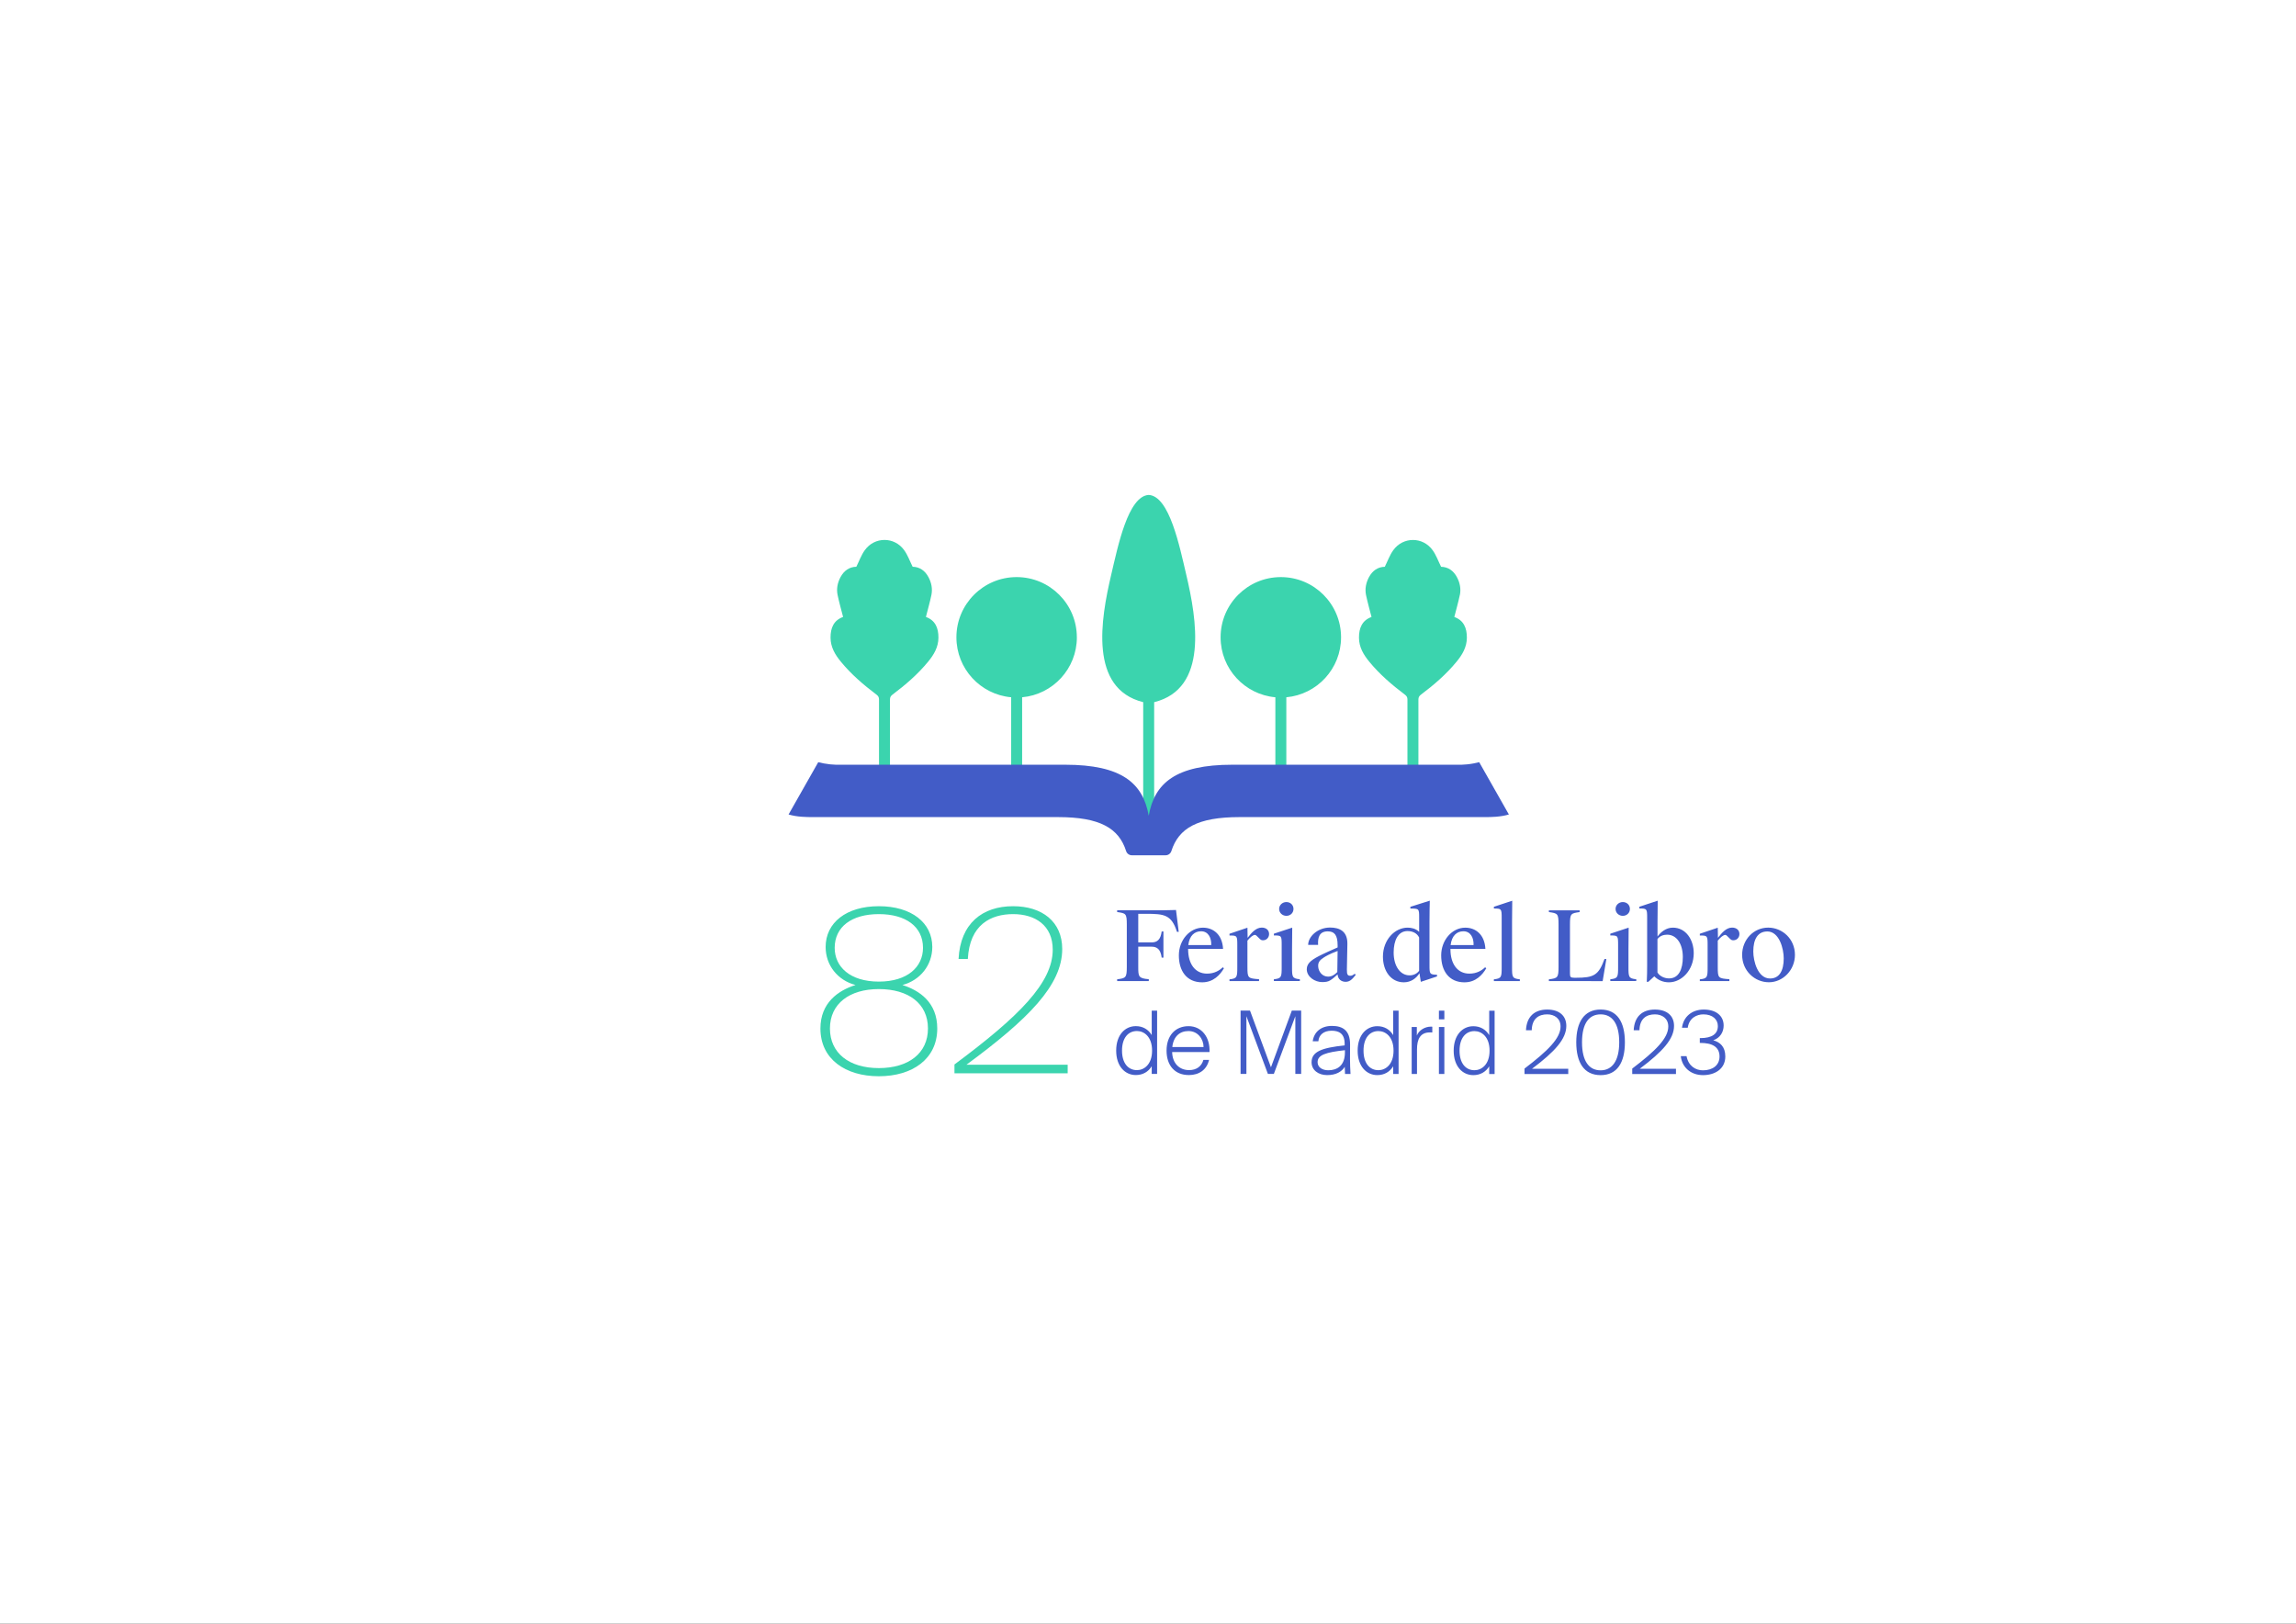 <?xml version="1.0" encoding="UTF-8"?>
<!DOCTYPE svg PUBLIC '-//W3C//DTD SVG 1.0//EN'
          'http://www.w3.org/TR/2001/REC-SVG-20010904/DTD/svg10.dtd'>
<svg data-name="Capa 1" height="595.28" viewBox="0 0 841.89 595.28" width="841.89" xmlns="http://www.w3.org/2000/svg" xmlns:xlink="http://www.w3.org/1999/xlink"
><rect x="0" y="0" width="841.89" height="595.28" fill="#333333" stroke="none"/><defs
  ><clipPath id="a"
    ><path d="M0 0H841.89V595.28H0z" fill="none"
    /></clipPath
    ><clipPath id="b"
    ><path d="M0 0H841.89V595.28H0z" fill="none"
    /></clipPath
  ></defs
  ><g clip-path="url(#a)"
  ><path d="M0 0H841.89V595.28H0z" fill="#fff"
    /><g clip-path="url(#b)"
    ><path d="M339.51,226.18c.68-2.7,1.45-5.34,2.01-8.03,.47-2.27,.03-4.49-1.06-6.54-1.28-2.43-3.29-3.78-5.82-3.83-1.05-2.11-1.8-4.27-3.08-6.05-1.82-2.54-4.53-3.79-7.24-3.78-2.71,0-5.42,1.24-7.24,3.78-1.28,1.78-2.03,3.94-3.08,6.05-2.53,.05-4.53,1.4-5.82,3.83-1.08,2.05-1.53,4.27-1.05,6.54,.56,2.68,1.32,5.33,2.01,8.03-3.45,1.24-4.62,4.04-4.6,7.61,.02,3.47,1.67,6.23,3.77,8.78,3.83,4.67,8.31,8.49,13.1,12.11,.63,.47,.9,.96,.9,1.76v34.28h4.02v-34.28c0-.8,.28-1.28,.9-1.76,4.79-3.61,9.27-7.44,13.1-12.11,2.1-2.55,3.75-5.32,3.77-8.78,.02-3.57-1.15-6.37-4.6-7.61m55.35,7.47c0-12.2-9.89-22.08-22.08-22.08s-22.08,9.89-22.08,22.08c0,11.52,8.82,20.97,20.08,21.98v35.09h4.02v-35.09c11.25-1.02,20.07-10.46,20.07-21.98m40.13-22.86c-2.47-10.5-6.19-28.91-13.78-29.34-7.59,.42-11.31,18.83-13.78,29.34-3.83,16.27-8.16,41.66,11.75,46.63v45.96h4.02v-45.95c19.95-4.95,15.61-30.36,11.79-46.64m56.74,22.86c0-12.2-9.89-22.08-22.08-22.08s-22.09,9.89-22.09,22.08c0,11.52,8.82,20.97,20.08,21.98v35.09h4.02v-35.09c11.25-1.02,20.07-10.46,20.07-21.98m43.56-15.49c.47-2.27,.03-4.49-1.06-6.54-1.28-2.43-3.29-3.78-5.82-3.83-1.05-2.11-1.8-4.27-3.08-6.05-1.82-2.54-4.53-3.79-7.24-3.78-2.71,0-5.42,1.24-7.24,3.78-1.28,1.78-2.03,3.94-3.08,6.05-2.53,.05-4.53,1.4-5.82,3.83-1.08,2.05-1.53,4.27-1.06,6.54,.56,2.68,1.32,5.33,2.01,8.03-3.44,1.24-4.62,4.04-4.6,7.61,.02,3.47,1.67,6.23,3.77,8.78,3.83,4.67,8.31,8.49,13.1,12.11,.63,.47,.9,.96,.9,1.76v34.28h4.02v-34.28c0-.8,.28-1.29,.9-1.76,4.8-3.61,9.27-7.44,13.1-12.11,2.1-2.55,3.75-5.32,3.77-8.78,.02-3.57-1.15-6.37-4.6-7.61,.68-2.7,1.45-5.34,2.01-8.03" fill="#3bd4ae"
      /><path d="M553.27,298.6l-10.88-19.17c-1.27,.32-2.72,.62-4.37,.79-.73,.08-1.42,.12-2.08,.14h-84.06c-20.76,0-28.57,6.73-30.67,18.7-2.11-11.96-9.91-18.7-30.67-18.7h-84.06c-.66-.02-1.36-.07-2.08-.14-1.64-.17-3.1-.46-4.37-.79l-10.88,19.17c3.15,.93,6.46,.96,8.87,.96h89.87c15.48,0,22.36,4.08,25.03,12.46,.29,.92,1.15,1.54,2.12,1.54h12.35c.96,0,1.82-.62,2.12-1.54,2.67-8.38,9.55-12.46,25.03-12.46h89.87c2.41,0,5.73-.03,8.87-.96" fill="#425cc7"
      /><path d="M371.49,332.23c-11.21,0-19.34,6.23-20.01,19.34h3.4c.66-12.62,8.47-16.44,16.6-16.44s14.53,4.15,14.53,13.03c0,12.2-12.45,24.57-36.03,42.09v3.24h41.51v-3.15h-37.11c22.66-16.68,35.11-29.14,35.11-42.42,0-10.04-7.39-15.69-18.01-15.69m-33.04,15.27c0,6.89-5.56,12.37-16.19,12.37s-16.19-5.48-16.19-12.37c0-7.72,6.23-12.37,16.19-12.37s16.19,4.65,16.19,12.37m-16.19,15.11c10.87,0,18.01,5.31,18.01,14.44s-7.14,14.53-18.01,14.53-17.93-5.48-17.93-14.53,7.14-14.44,17.93-14.44m0-30.38c-11.95,0-19.51,6.06-19.51,14.94,0,6.64,4.32,12.2,10.96,13.95-6.31,1.99-12.87,6.48-12.87,15.94,0,11.21,9.13,17.51,21.42,17.51s21.42-6.31,21.42-17.51c0-9.55-6.48-13.95-12.78-15.94,6.56-1.74,10.96-7.3,10.96-13.95,0-8.88-7.64-14.94-19.59-14.94" fill="#3bd4ae"
      /><path d="M648.36,340.08c-5.37,0-9.56,4.44-9.56,9.98,0,5.9,4.65,10.05,9.81,10.05s9.55-4.47,9.55-10.05c0-5.87-4.65-9.98-9.8-9.98m-.36,1.4c4.44,0,6.05,6.37,6.05,9.88,0,4.54-1.61,7.37-5.01,7.37-4.51,0-6.15-6.37-6.15-9.91,0-4.54,1.68-7.33,5.12-7.33m-24.8,18.18h10.91v-.68c-4.11-.29-4.26-.43-4.26-4.47v-9.66c.97-1.25,2.11-2.11,2.72-2.11,.25,0,.39,.07,.64,.32l1.14,1.11c.47,.43,.68,.54,1.22,.54,1.32,0,2.22-1.04,2.22-2.29,0-1.43-1.07-2.36-2.68-2.36-2.22,0-3.86,2.04-5.19,3.76l-.07-3.72-6.58,2.22v.64c2.79,0,2.86,.04,2.86,3.54v8.02c0,3.65-.04,4.22-2.86,4.51v.64h-.07Zm-11.2-.97c-1.68,0-3.43-.79-4.26-2.18v-12.24c.82-1.11,2.15-1.61,3.54-1.61,3.44,0,5.76,3.29,5.76,8.19,0,4.47-1.47,7.84-5.05,7.84m-5.4-.75c1.25,1.25,3.08,2.18,5.33,2.18,4.76,0,9.12-4.54,9.12-10.66,0-5.05-2.93-9.38-7.66-9.38-2.58,0-4.51,1.75-5.62,3.26v-5.3c0-3.68,.03-5.94,.07-7.84l-6.73,2.22v.64c2.79,0,2.86,.07,2.86,3.51v17.25c0,2.04-.03,4.08-.14,6.12h.57l2.22-2.04-.03,.04Zm-11.56-22.19c1.47,0,2.61-1.07,2.61-2.54s-1.14-2.51-2.61-2.51-2.65,1.11-2.65,2.51c0,1.47,1.22,2.54,2.65,2.54m2.08,12.17c0-3.69,.04-5.94,.07-7.84l-6.73,2.22v.64c2.83,0,2.86,.07,2.86,3.61v7.94c0,3.65-.04,4.22-2.86,4.51v.64h9.52v-.64c-2.83-.29-2.86-.86-2.86-4.51v-6.58Zm-29.23,11.74h11.99c2,0,5.3,.04,7.77,.04l1.36-8.12h-.68c-2.18,6.01-3.97,6.87-10.48,6.87h-.61c-1.4,0-1.57-.32-1.57-1.61v-17.89c0-4.04,.32-4.12,3.54-4.58v-.64h-11.27v.64c3.22,.46,3.54,.54,3.54,4.58v15.49c0,3.97-.32,4.19-3.54,4.58v.64h-.04Zm-17.26-5.15c0,3.65-.04,4.22-2.86,4.51v.64h9.52v-.64c-2.83-.29-2.86-.86-2.86-4.51v-16.46c0-3.68,.04-5.94,.07-7.84l-6.73,2.22v.64c2.79,0,2.86,.07,2.86,3.51v17.93Zm-14.03-13.1c2.58,0,3.83,2.33,3.72,5.05h-8.41c.43-3.54,2.36-5.05,4.69-5.05m.47,18.71c4.01,0,6.51-2.72,7.91-5.15l-.43-.36c-1.18,1.15-3.04,2.33-5.76,2.33-4.4,0-6.94-3.61-6.94-8.91v-.18h12.81c-.29-5.22-3.54-7.76-7.37-7.76-4.87,0-8.84,4.58-8.84,10.16s2.76,9.88,8.59,9.88h.04Zm-20.93-18.79c1.82,0,3.47,.79,4.22,2.36v12.2c-.82,1.11-2.11,1.68-3.51,1.68-3.43,0-5.83-3.4-5.83-8.37,0-4.44,1.61-7.87,5.08-7.87h.04Zm4.22,.29c-1.29-1.25-2.93-1.54-4.22-1.54-4.69,0-9.05,4.44-9.05,10.63,0,5.26,2.93,9.41,7.66,9.41,2.61,0,4.58-1.47,5.73-3.33l.5,3.15,5.94-1.97v-.61c-2.72-.11-2.76-.25-2.76-3.58v-15.75c0-3.68,.07-5.94,.11-7.84l-7.12,2.25v.64c3.18,0,3.22,.04,3.22,3.36v5.15Zm-29.89,15.67c.14,1.82,1.5,2.65,2.97,2.65,1.75,0,2.72-1.39,3.68-2.58l-.36-.36c-.54,.39-1,.72-1.57,.72-.97,0-1.36-.32-1.32-2.33l.18-9.27c.11-4.79-2.97-6.08-6.33-6.08-4.62,0-8.05,3.36-8.05,6.37h3.65c-.18-2.75,.47-4.97,3.54-4.97,2.4,0,3.61,1.32,3.61,5.08v.82c-2.68,1.15-4.58,2.04-5.55,2.51-3.76,1.82-5.76,3.15-5.76,5.47,0,2.83,3.01,4.72,5.65,4.72,1.25,0,2.18-.14,3-.68,.9-.54,1.75-1.32,2.58-2.08h.07Zm-.11-.93c-.97,1-2.04,1.68-3.36,1.68-2.18,0-3.54-1.86-3.65-3.69-.11-1.54,.57-2.4,2.11-3.36,.61-.39,2-1.25,5.01-2.36l-.11,7.73Zm-18.68-20.61c1.47,0,2.61-1.07,2.61-2.54s-1.15-2.51-2.61-2.51-2.65,1.11-2.65,2.51c0,1.47,1.22,2.54,2.65,2.54m2.08,12.17c0-3.69,.04-5.94,.07-7.84l-6.73,2.22v.64c2.83,0,2.86,.07,2.86,3.61v7.94c0,3.65-.04,4.22-2.86,4.51v.64h9.52v-.64c-2.83-.29-2.86-.86-2.86-4.51v-6.58Zm-23.01,11.74h10.91v-.68c-4.11-.29-4.26-.43-4.26-4.47v-9.66c.97-1.25,2.11-2.11,2.72-2.11,.25,0,.39,.07,.64,.32l1.14,1.11c.46,.43,.68,.54,1.22,.54,1.32,0,2.22-1.04,2.22-2.29,0-1.43-1.07-2.36-2.68-2.36-2.22,0-3.87,2.04-5.19,3.76l-.07-3.72-6.58,2.22v.64c2.79,0,2.86,.04,2.86,3.54v8.02c0,3.65-.04,4.22-2.86,4.51v.64h-.07Zm-10.34-18.25c2.58,0,3.83,2.33,3.72,5.05h-8.41c.43-3.54,2.36-5.05,4.69-5.05m.47,18.71c4.01,0,6.51-2.72,7.91-5.15l-.43-.36c-1.18,1.15-3.04,2.33-5.76,2.33-4.4,0-6.94-3.61-6.94-8.91v-.18h12.81c-.29-5.22-3.54-7.76-7.37-7.76-4.87,0-8.84,4.58-8.84,10.16s2.76,9.88,8.59,9.88h.04Zm-31.24-.46h11.59v-.68c-3.79-.29-3.86-1-3.86-4.51v-7.41h4.9c2.04,0,3.29,1,3.69,4.01h.64v-9.59h-.64c-.39,3.01-1.65,4.01-3.69,4.01h-4.9v-10.48h2.86c6.66,0,9.34,.32,11.34,6.62h.64l-1-8.02c-2.68,.11-5.73,.11-8.02,.11h-13.56v.64c3.22,.46,3.54,.54,3.54,4.58v15.49c0,3.97-.32,4.19-3.54,4.58v.64Z" fill="#425cc7"
      /><path d="M624.44,392.4c-2.72,0-5.35-1.6-6.02-5.19h-2.11c.42,3.94,3.52,6.95,8.16,6.95,4.32,0,8.16-2.24,8.16-6.85,0-3.59-1.95-5.25-4.42-5.92,2.59-.9,3.81-3.1,3.81-5.41,0-3.62-2.82-5.86-7.27-5.86s-7.49,2.69-8,6.66h2.11c.51-3.59,3.3-4.9,5.73-4.9,3.42,0,5.31,1.89,5.31,4.29,0,2.82-2.05,4.42-6.43,4.42h-.19v1.76h.19c4.35,0,7.04,1.44,7.04,4.99,0,3.23-2.56,5.06-6.08,5.06m-17.61-22.28c-4.64,0-7.55,2.59-7.78,7.59h2.11c.1-4.45,2.75-5.83,5.67-5.83,2.62,0,4.9,1.47,4.9,4.45,0,4.32-4.67,8.93-13.22,15.43v1.99h16.04v-1.92h-13.29c8.55-6.4,12.58-11.01,12.58-15.72,0-3.81-2.69-5.99-7.01-5.99m-19.91,22.28c-4.19,0-6.82-3.26-6.82-10.28s2.62-10.24,6.82-10.24,6.82,3.3,6.82,10.24-2.69,10.28-6.82,10.28m0,1.76c6.08,0,8.9-4.61,8.9-12.04s-2.82-12.01-8.9-12.01-8.93,4.67-8.93,12.01,2.78,12.04,8.93,12.04m-19.59-24.04c-4.64,0-7.56,2.59-7.78,7.59h2.11c.1-4.45,2.75-5.83,5.67-5.83,2.62,0,4.9,1.47,4.9,4.45,0,4.32-4.67,8.93-13.22,15.43v1.99h16.04v-1.92h-13.29c8.55-6.4,12.58-11.01,12.58-15.72,0-3.81-2.69-5.99-7.01-5.99m-34.29,15.08c0,5.73,3.23,8.96,7.2,8.96,2.56,0,4.58-1.18,5.83-3.23v2.82h1.98v-23.21h-1.98v8.96c-1.25-2.08-3.27-3.27-5.83-3.27-3.97,0-7.2,3.23-7.2,8.96m13.16,0c0,5.12-2.95,7.17-5.54,7.17-3.23,0-5.47-2.56-5.47-7.17s2.24-7.17,5.47-7.17c2.59,0,5.54,2.05,5.54,7.17m-18.57-11.49h1.99v-3.17h-1.99v3.17Zm0,20.04h1.99v-17.22h-1.99v17.22Zm-2.43-17.32c-.1-.03-.22-.03-.32-.03h-.26c-2.05,0-4.32,1.25-5.09,3.27v-3.14h-1.89v17.22h1.95v-9.03c0-3.65,1.15-6.21,4.71-6.21h.42c.16,0,.32,0,.48,.03v-2.11Zm-27.37,8.77c0,5.73,3.23,8.96,7.2,8.96,2.56,0,4.58-1.18,5.83-3.23v2.82h1.98v-23.21h-1.98v8.96c-1.25-2.08-3.27-3.27-5.83-3.27-3.97,0-7.2,3.23-7.2,8.96m13.16,0c0,5.12-2.95,7.17-5.54,7.17-3.23,0-5.47-2.56-5.47-7.17s2.24-7.17,5.47-7.17c2.59,0,5.54,2.05,5.54,7.17m-17.8,8.55h2.02c-.1-1.89-.19-3.55-.19-5.51,0-1.38,.03-2.91,.03-5.31,0-5.12-2.66-6.79-6.66-6.79s-6.56,2.21-7.04,5.63h2.08c.16-2.27,1.89-3.87,4.83-3.87,2.46,0,4.8,.83,4.8,4.77v.61c-8.29,.87-12.13,2.24-12.13,6.18,0,2.85,2.46,4.71,5.7,4.71s5.35-1.22,6.47-3.04l.1,2.63Zm-10.05-4.32c0-2.66,3.01-3.62,10.02-4.39v.83c0,4.87-2.88,6.53-6.08,6.53-2.31,0-3.94-1.15-3.94-2.98m-16.04,4.32l7.88-21.16v21.16h2.14v-23.21h-3.43l-7.65,20.78-7.68-20.78h-3.46v23.21h2.14v-21.16l7.88,21.16h2.18Zm-31.31-15.72c3.46,0,5.54,2.95,5.54,5.86h-11.46c.42-3.87,2.72-5.86,5.92-5.86m.1,16.14c3.84,0,6.6-1.95,7.46-5.57h-2.08c-.67,2.4-2.56,3.75-5.25,3.75-3.52,0-6.11-2.43-6.21-6.63h13.7c.26-5.38-2.85-9.48-7.68-9.48s-8.07,3.43-8.07,8.96,3.11,8.96,8.13,8.96m-26.6-8.96c0,5.73,3.23,8.96,7.2,8.96,2.56,0,4.58-1.18,5.83-3.23v2.82h1.98v-23.21h-1.98v8.96c-1.25-2.08-3.27-3.27-5.83-3.27-3.97,0-7.2,3.23-7.2,8.96m13.16,0c0,5.12-2.95,7.17-5.54,7.17-3.23,0-5.48-2.56-5.48-7.17s2.24-7.17,5.48-7.17c2.59,0,5.54,2.05,5.54,7.17" fill="#425cc7"
    /></g
  ></g
></svg
>
